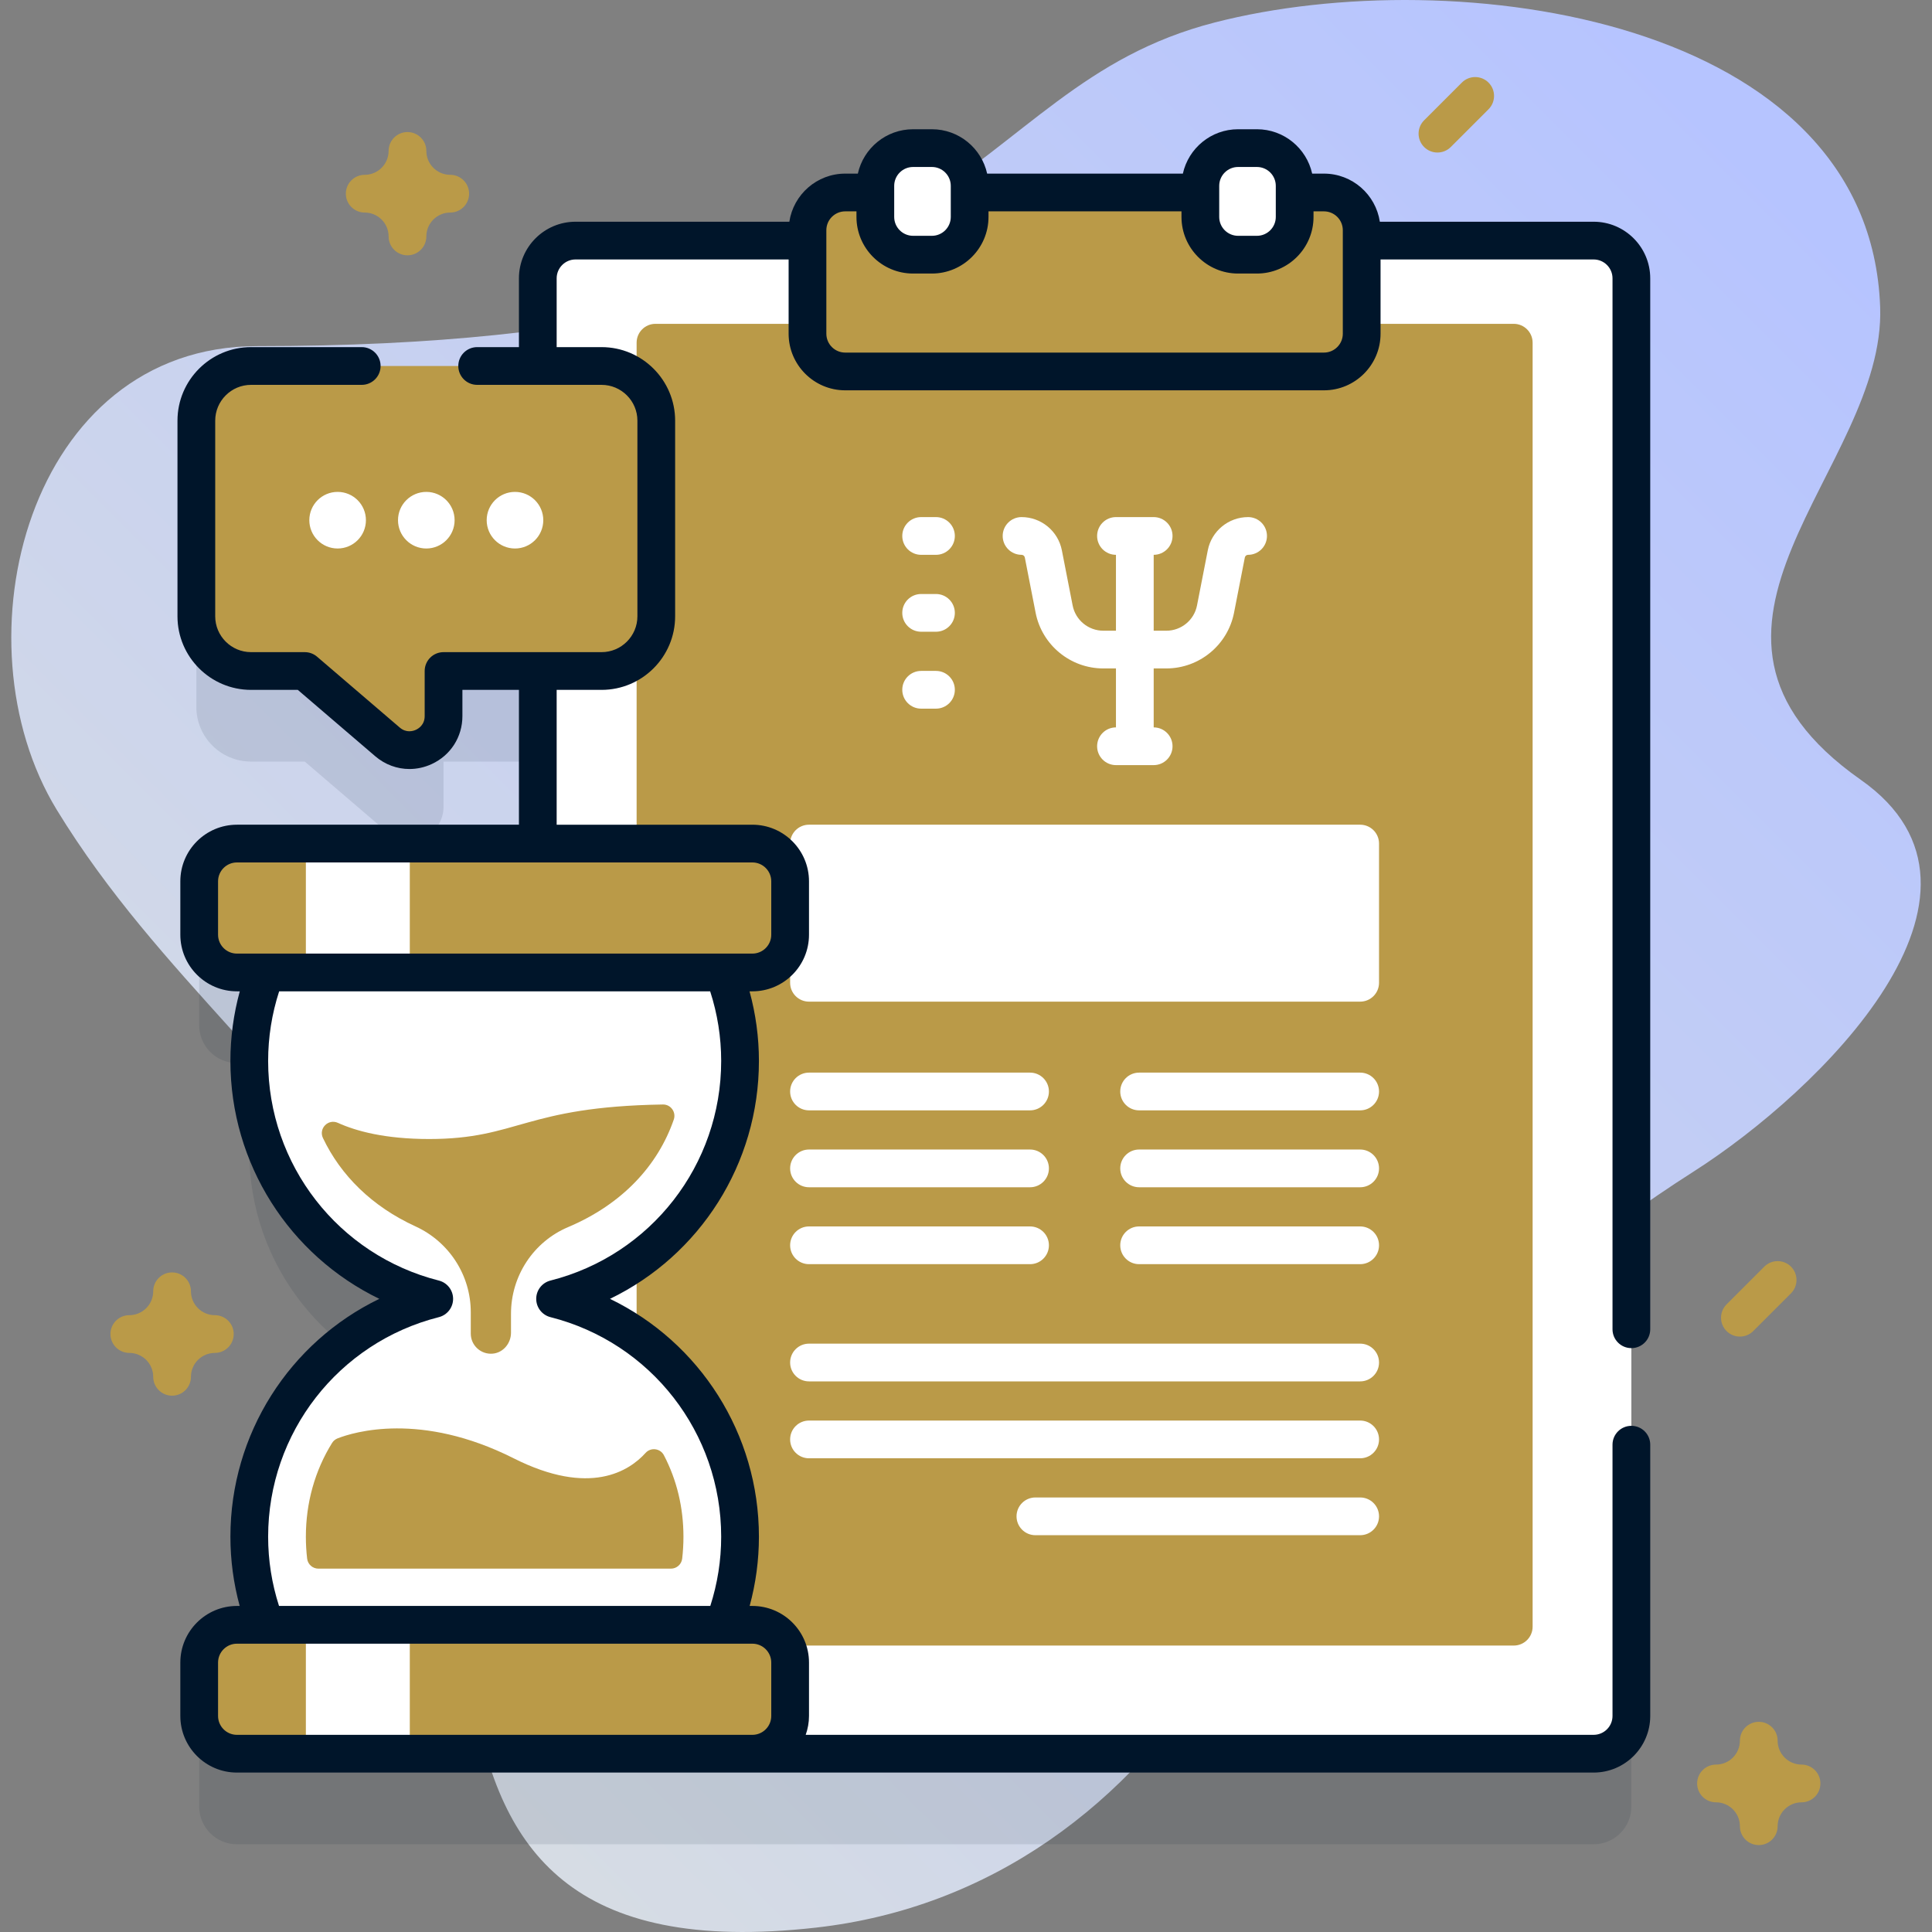 <svg id="Capa_1" enable-background="new 0 0 512 512" height="300" viewBox="0 0 512 512" width="300" xmlns="http://www.w3.org/2000/svg" xmlns:xlink="http://www.w3.org/1999/xlink" version="1.1" xmlns:svgjs="http://svgjs.dev/svgjs"><rect x="0" y="0" width="512" height="512" fill="#808080" stroke="none"/><g width="100%" height="100%" transform="matrix(1,0,0,1,0,0)"><linearGradient id="SVGID_1_" gradientUnits="userSpaceOnUse" x1="51.168" x2="447.729" y1="400.674" y2="4.114"><stop stop-opacity="1" stop-color="#d6dce4" offset="0"/><stop stop-opacity="1" stop-color="#b6c4ff" offset="0.98"/></linearGradient><g><g><path d="m493.144 206.668c-57.035-40.062 6.652-82.179 5.116-125.289-2.736-76.765-112.646-91.835-176.4-75.408-68.863 17.743-61.532 85.759-253.736 85.759-60.702 0-80.391 78.179-53.073 122.891 27.204 44.526 65.794 72.007 88.951 114.087 38.156 69.335-17.768 196.785 112.246 182.129 46.125-5.2 82.986-32.51 106.85-71.665 31.386-51.497 74.93-96.297 125.775-128.73 33.195-21.176 87.118-73.678 44.271-103.774z" fill="url(#SVGID_1_)" data-original-color="SVGID_1_" stroke="none" stroke-opacity="1"/></g><g><g><g><g><path d="m422.325 87.76h-269.8c-5.53 0-10 4.48-10 10v23.232h-75.996c-8.006 0-14.496 6.49-14.496 14.497v51.841c0 8.006 6.49 14.496 14.496 14.496h14.237l21.919 18.782c5.838 5.003 14.856.854 14.856-6.834v-11.948h24.984v45.732h-79.737c-5.523 0-10 4.477-10 10v14.156c0 5.523 4.477 10 10 10h7.65c-2.817 7.279-4.379 15.184-4.379 23.458 0 30.389 20.846 55.904 49.018 63.038-28.171 7.135-49.018 32.65-49.018 63.039 0 8.232 1.548 16.097 4.338 23.346h-7.609c-5.523 0-10 4.477-10 10v14.156c0 5.523 4.477 10 10 10h359.537c5.53 0 10-4.48 10-10v-380.991c0-5.52-4.47-10-10-10z" fill="#00152a" opacity=".1" fill-opacity="1" data-original-color="#2626bcff" stroke="none" stroke-opacity="1"/><g><g><g><path d="m432.33 73.76v380.99c0 5.52-4.47 10-10 10h-269.8c-5.53 0-10-4.48-10-10v-380.99c0-5.52 4.47-10 10-10h269.8c5.53 0 10 4.48 10 10z" fill="#ffffff" fill-opacity="1" data-original-color="#ffffffff" stroke="none" stroke-opacity="1"/><path d="m406.16 90.82v340.27c0 2.76-2.24 5-5 5h-227.45c-2.77 0-5-2.24-5-5v-340.27c0-2.76 2.23-5 5-5h227.45c2.76 0 5 2.24 5 5z" fill="#ba9a48" fill-opacity="1" data-original-color="#6582fdff" stroke="none" stroke-opacity="1"/><g><path d="m350.862 98.438h-126.873c-5.523 0-10-4.477-10-10v-27.428c0-5.523 4.477-10 10-10h126.872c5.523 0 10 4.477 10 10v27.428c.001 5.523-4.477 10-9.999 10z" fill="#ba9a48" fill-opacity="1" data-original-color="#6582fdff" stroke="none" stroke-opacity="1"/></g><g fill="#fff"><path d="m246.965 67.492h-4.993c-5.523 0-10-4.477-10-10v-8.242c0-5.523 4.477-10 10-10h4.993c5.523 0 10 4.477 10 10v8.242c0 5.523-4.478 10-10 10z" fill="#ffffff" fill-opacity="1" data-original-color="#ffffffff" stroke="none" stroke-opacity="1"/><path d="m333.099 67.492h-4.993c-5.523 0-10-4.477-10-10v-8.242c0-5.523 4.477-10 10-10h4.993c5.523 0 10 4.477 10 10v8.242c0 5.523-4.477 10-10 10z" fill="#ffffff" fill-opacity="1" data-original-color="#ffffffff" stroke="none" stroke-opacity="1"/></g></g></g><g><g><g><g><path d="m272.974 294.255h-58.583c-2.761 0-5-2.239-5-5s2.239-5 5-5h58.583c2.761 0 5 2.239 5 5s-2.238 5-5 5z" fill="#ffffff" fill-opacity="1" data-original-color="#ffffffff" stroke="none" stroke-opacity="1"/></g><g><path d="m272.974 314.636h-58.583c-2.761 0-5-2.239-5-5s2.239-5 5-5h58.583c2.761 0 5 2.239 5 5s-2.238 5-5 5z" fill="#ffffff" fill-opacity="1" data-original-color="#ffffffff" stroke="none" stroke-opacity="1"/></g><g><path d="m272.974 335.018h-58.583c-2.761 0-5-2.239-5-5s2.239-5 5-5h58.583c2.761 0 5 2.239 5 5s-2.238 5-5 5z" fill="#ffffff" fill-opacity="1" data-original-color="#ffffffff" stroke="none" stroke-opacity="1"/></g><g><g><path d="m360.459 406.844h-86.067c-2.761 0-5-2.239-5-5s2.239-5 5-5h86.067c2.761 0 5 2.239 5 5s-2.239 5-5 5z" fill="#ffffff" fill-opacity="1" data-original-color="#ffffffff" stroke="none" stroke-opacity="1"/></g><g><path d="m360.459 386.462h-146.068c-2.761 0-5-2.239-5-5s2.239-5 5-5h146.067c2.761 0 5 2.239 5 5s-2.238 5-4.999 5z" fill="#ffffff" fill-opacity="1" data-original-color="#ffffffff" stroke="none" stroke-opacity="1"/></g><g><path d="m360.459 366.08h-146.068c-2.761 0-5-2.239-5-5s2.239-5 5-5h146.067c2.761 0 5 2.239 5 5s-2.238 5-4.999 5z" fill="#ffffff" fill-opacity="1" data-original-color="#ffffffff" stroke="none" stroke-opacity="1"/></g></g></g><g><g><path d="m360.459 294.255h-58.583c-2.761 0-5-2.239-5-5s2.239-5 5-5h58.583c2.761 0 5 2.239 5 5s-2.239 5-5 5z" fill="#ffffff" fill-opacity="1" data-original-color="#ffffffff" stroke="none" stroke-opacity="1"/></g><g><path d="m360.459 314.636h-58.583c-2.761 0-5-2.239-5-5s2.239-5 5-5h58.583c2.761 0 5 2.239 5 5s-2.239 5-5 5z" fill="#ffffff" fill-opacity="1" data-original-color="#ffffffff" stroke="none" stroke-opacity="1"/></g><g><path d="m360.459 335.018h-58.583c-2.761 0-5-2.239-5-5s2.239-5 5-5h58.583c2.761 0 5 2.239 5 5s-2.239 5-5 5z" fill="#ffffff" fill-opacity="1" data-original-color="#ffffffff" stroke="none" stroke-opacity="1"/></g></g></g><path d="m360.459 265.445h-146.068c-2.761 0-5-2.239-5-5v-36.891c0-2.761 2.239-5 5-5h146.067c2.761 0 5 2.239 5 5v36.891c.001 2.762-2.238 5-4.999 5z" fill="#ffffff" fill-opacity="1" data-original-color="#ffffffff" stroke="none" stroke-opacity="1"/><g><g><path d="m330.758 137.035c-5.193 0-9.686 3.699-10.681 8.796l-2.859 14.628c-.757 3.874-4.17 6.685-8.116 6.685h-3.362v-20.11c2.758-.004 4.993-2.24 4.993-4.999 0-2.761-2.239-5-5-5h-9.987c-2.761 0-5 2.239-5 5 0 2.759 2.235 4.996 4.994 4.999v20.109h-3.362c-3.946 0-7.36-2.811-8.117-6.685l-2.858-14.628c-.996-5.097-5.488-8.796-10.682-8.796-2.761 0-5 2.239-5 5s2.239 5 5 5c.422 0 .787.3.867.714l2.858 14.628c1.672 8.556 9.213 14.767 17.931 14.767h3.362v15.623c-2.758.004-4.994 2.24-4.994 4.999 0 2.761 2.239 5 5 5h9.987c2.761 0 5-2.239 5-5 0-2.759-2.235-4.996-4.993-4.999v-15.623h3.362c8.718 0 16.259-6.21 17.931-14.767l2.859-14.629c.081-.413.445-.713.867-.713 2.761 0 5-2.239 5-5s-2.239-4.999-5-4.999z" fill="#ffffff" fill-opacity="1" data-original-color="#ffffffff" stroke="none" stroke-opacity="1"/></g><g><g><path d="m244.112 187.799h3.931c2.762 0 5-2.239 5-5s-2.238-5-5-5h-3.931c-2.762 0-5 2.239-5 5s2.239 5 5 5z" fill="#ffffff" fill-opacity="1" data-original-color="#ffffffff" stroke="none" stroke-opacity="1"/></g><g><path d="m244.112 167.417h3.931c2.762 0 5-2.239 5-5s-2.238-5-5-5h-3.931c-2.762 0-5 2.239-5 5s2.239 5 5 5z" fill="#ffffff" fill-opacity="1" data-original-color="#ffffffff" stroke="none" stroke-opacity="1"/></g><g><path d="m244.112 147.035h3.931c2.762 0 5-2.239 5-5s-2.238-5-5-5h-3.931c-2.762 0-5 2.239-5 5s2.239 5 5 5z" fill="#ffffff" fill-opacity="1" data-original-color="#ffffffff" stroke="none" stroke-opacity="1"/></g></g></g></g></g><g><g><g><path d="m209.39 233.56v14.15c0 5.53-4.48 10-10 10h-90.79l-13.77-5-13.77 5h-18.27c-5.52 0-10-4.47-10-10v-14.15c0-5.53 4.48-10 10-10h18.27l13.77 5 13.77-5h90.79c5.52 0 10 4.47 10 10z" fill="#ba9a48" fill-opacity="1" data-original-color="#6582fdff" stroke="none" stroke-opacity="1"/><path d="m81.06 223.56h27.54v34.15h-27.54z" fill="#ffffff" fill-opacity="1" data-original-color="#ffffffff" stroke="none" stroke-opacity="1"/></g><g><path d="m209.39 440.59v14.16c0 5.52-4.48 10-10 10h-90.79l-13.77-5-13.77 5h-18.27c-5.52 0-10-4.48-10-10v-14.16c0-5.52 4.48-10 10-10h18.27l13.77 5 13.77-5h90.79c5.52 0 10 4.48 10 10z" fill="#ba9a48" fill-opacity="1" data-original-color="#6582fdff" stroke="none" stroke-opacity="1"/><path d="m81.06 430.59h27.54v34.16h-27.54z" fill="#ffffff" fill-opacity="1" data-original-color="#ffffffff" stroke="none" stroke-opacity="1"/></g></g><path d="m147.103 344.209c28.171-7.134 49.018-32.649 49.018-63.038 0-8.274-1.562-16.179-4.379-23.458h-121.304c-2.817 7.279-4.379 15.184-4.379 23.458 0 30.389 20.847 55.904 49.018 63.038-28.171 7.135-49.018 32.65-49.018 63.039 0 8.274 1.562 16.179 4.379 23.458h121.303c2.817-7.279 4.379-15.184 4.379-23.458.001-30.389-20.846-55.904-49.017-63.039z" fill="#ffffff" fill-opacity="1" data-original-color="#ffffffff" stroke="none" stroke-opacity="1"/><path d="m175.682 292.702c2.085-.033 3.559 2.031 2.876 4.002-4.214 12.155-13.606 22.4-28.008 28.496-9.2 3.89-15.13 12.96-15.13 22.95v5.035c0 2.782-2.03 5.271-4.8 5.54-3.177.308-5.86-2.189-5.86-5.304v-5.68c0-9.8-5.75-18.66-14.66-22.74-11.528-5.275-19.812-13.536-24.512-23.404-1.211-2.544 1.403-5.191 3.969-4.027 4.819 2.187 12.484 4.281 24.173 4.281 23.647-.001 25.207-8.56 61.952-9.149z" fill="#ba9a48" fill-opacity="1" data-original-color="#6582fdff" stroke="none" stroke-opacity="1"/></g><path d="m175.936 385.643c-.957-1.829-3.47-2.142-4.852-.608-4.285 4.756-14.691 11.644-34.962 1.428-24.646-12.422-42.418-6.933-46.64-5.287-.608.237-1.127.654-1.471 1.208-4.578 7.378-6.952 15.893-6.952 24.865 0 1.952.113 3.892.337 5.814.176 1.509 1.466 2.644 2.986 2.644h93.417c1.52 0 2.81-1.135 2.986-2.644.224-1.922.337-3.862.337-5.814-.001-7.68-1.74-15.023-5.186-21.606z" fill="#ba9a48" fill-opacity="1" data-original-color="#6582fdff" stroke="none" stroke-opacity="1"/></g><g><g><path d="m66.529 96.992h92.892c8.006 0 14.496 6.49 14.496 14.496v51.841c0 8.006-6.49 14.496-14.496 14.496h-41.88v11.948c0 7.689-9.018 11.837-14.856 6.834l-21.919-18.782h-14.237c-8.006 0-14.496-6.49-14.496-14.496v-51.841c-.001-8.006 6.489-14.496 14.496-14.496z" fill="#ba9a48" fill-opacity="1" data-original-color="#6582fdff" stroke="none" stroke-opacity="1"/><path d="m432.33 357.27c2.762 0 5-2.238 5-5v-278.51c0-8.271-6.729-15-15-15h-56.658c-1.091-7.205-7.308-12.75-14.812-12.75h-3.123c-1.487-6.717-7.48-11.759-14.637-11.759h-4.993c-7.158 0-13.151 5.042-14.637 11.759h-51.866c-1.487-6.717-7.48-11.759-14.637-11.759h-4.993c-7.158 0-13.151 5.042-14.637 11.759h-3.344c-7.505 0-13.721 5.545-14.812 12.75h-56.661c-8.271 0-15 6.729-15 15v18.232h-11.068c-2.762 0-5 2.238-5 5s2.238 5 5 5h32.97c5.236 0 9.497 4.26 9.497 9.496l-.001 51.841c0 5.236-4.26 9.496-9.496 9.496h-41.88c-2.762 0-5 2.238-5 5v11.948c0 2.313-1.628 3.312-2.328 3.634-.7.323-2.518.909-4.274-.597l-21.92-18.782c-.905-.776-2.06-1.203-3.253-1.203h-14.239c-5.236 0-9.496-4.26-9.496-9.496v-51.841c0-5.236 4.26-9.496 9.496-9.496h29.333c2.762 0 5-2.238 5-5s-2.238-5-5-5h-29.333c-10.75 0-19.496 8.746-19.496 19.496v51.841c0 10.75 8.746 19.496 19.496 19.496h12.388l20.516 17.579c2.611 2.237 5.812 3.393 9.068 3.393 1.983 0 3.988-.429 5.892-1.305 5.026-2.312 8.149-7.186 8.149-12.719v-6.948h14.979v35.731h-74.732c-8.271 0-15 6.729-15 15v14.156c0 8.271 6.729 15 15 15h.757c-1.643 6.001-2.486 12.182-2.486 18.458 0 27.279 15.68 51.537 39.467 63.038-23.787 11.503-39.466 35.762-39.466 63.04 0 6.237.833 12.38 2.457 18.346h-.728c-8.271 0-15 6.729-15 15v14.156c0 8.271 6.729 15 15 15h359.541c8.271 0 15-6.729 15-15v-71.89c0-2.762-2.238-5-5-5s-5 2.238-5 5v71.89c0 2.757-2.243 5-5 5h-208.813c.556-1.567.875-3.245.875-5v-14.156c0-8.271-6.729-15-15-15h-.728c1.624-5.966 2.457-12.109 2.457-18.346 0-27.279-15.68-51.537-39.467-63.039 23.787-11.5 39.467-35.759 39.467-63.038 0-6.276-.843-12.457-2.486-18.458h.757c8.271 0 15-6.729 15-15v-14.156c0-8.271-6.729-15-15-15h-51.872v-35.731h11.901c10.75 0 19.496-8.746 19.496-19.496l.001-51.841c0-10.75-8.746-19.496-19.497-19.496h-11.901v-18.233c0-2.757 2.243-5 5-5h56.471v19.68c0 8.271 6.729 15 15 15h126.869c8.271 0 15-6.729 15-15v-19.68h56.471c2.757 0 5 2.243 5 5v278.51c-.001 2.761 2.237 5 4.999 5zm-227.938 83.324v14.156c0 2.757-2.243 5-5 5h-136.604c-2.757 0-5-2.243-5-5v-14.156c0-2.757 2.243-5 5-5h136.604c2.756 0 5 2.243 5 5zm-13.271-159.423c0 27.517-18.605 51.445-45.246 58.191-2.219.562-3.772 2.558-3.772 4.847 0 2.288 1.554 4.285 3.772 4.847 26.641 6.747 45.246 30.677 45.246 58.192 0 6.264-.977 12.418-2.885 18.346h-114.293c-1.907-5.927-2.884-12.081-2.884-18.346 0-27.516 18.605-51.445 45.245-58.192 2.219-.562 3.772-2.559 3.772-4.847 0-2.289-1.554-4.285-3.772-4.847-26.64-6.746-45.245-30.676-45.245-58.191 0-6.305.987-12.497 2.918-18.458h114.224c1.932 5.962 2.92 12.155 2.92 18.458zm13.271-47.614v14.156c0 2.757-2.243 5-5 5h-136.604c-2.757 0-5-2.243-5-5v-14.156c0-2.757 2.243-5 5-5h136.604c2.756 0 5 2.243 5 5zm123.713-189.306h4.993c2.757 0 5 2.243 5 5v8.241c0 2.757-2.243 5-5 5h-4.993c-2.757 0-5-2.243-5-5v-8.241c0-2.757 2.244-5 5-5zm-91.133 5c0-2.757 2.243-5 5-5h4.993c2.757 0 5 2.243 5 5v8.241c0 2.757-2.243 5-5 5h-4.993c-2.757 0-5-2.243-5-5zm118.887 39.188c0 2.757-2.243 5-5 5h-126.869c-2.757 0-5-2.243-5-5v-27.429c0-2.757 2.243-5 5-5h2.981v1.482c0 8.271 6.729 15 15 15h4.993c8.271 0 15-6.729 15-15v-1.482h51.141v1.482c0 8.271 6.729 15 15 15h4.993c8.271 0 15-6.729 15-15v-1.482h2.761c2.757 0 5 2.243 5 5z" fill="#00152a" fill-opacity="1" data-original-color="#2626bcff" stroke="none" stroke-opacity="1"/></g><g fill="#fff"><circle cx="112.975" cy="137.858" r="7.5" fill="#ffffff" fill-opacity="1" data-original-color="#ffffffff" stroke="none" stroke-opacity="1"/><g><circle cx="89.474" cy="137.857" r="7.5" fill="#ffffff" fill-opacity="1" data-original-color="#ffffffff" stroke="none" stroke-opacity="1"/><circle cx="136.476" cy="137.858" r="7.5" fill="#ffffff" fill-opacity="1" data-original-color="#ffffffff" stroke="none" stroke-opacity="1"/></g></g></g></g></g><g><path d="m107.986 67.661c-2.762 0-5-2.238-5-5 0-3.492-2.842-6.333-6.334-6.333-2.762 0-5-2.238-5-5s2.238-5 5-5c3.492 0 6.334-2.841 6.334-6.333 0-2.762 2.238-5 5-5s5 2.238 5 5c0 3.492 2.841 6.333 6.333 6.333 2.762 0 5 2.238 5 5s-2.238 5-5 5c-3.492 0-6.333 2.841-6.333 6.333 0 2.762-2.238 5-5 5z" fill="#ba9a48" fill-opacity="1" data-original-color="#6582fdff" stroke="none" stroke-opacity="1"/></g><g><path d="m466.093 488.967c-2.762 0-5-2.238-5-5 0-3.492-2.841-6.333-6.333-6.333-2.762 0-5-2.238-5-5s2.238-5 5-5c3.492 0 6.333-2.842 6.333-6.334 0-2.762 2.238-5 5-5s5 2.238 5 5c0 3.492 2.841 6.334 6.333 6.334 2.762 0 5 2.238 5 5s-2.238 5-5 5c-3.492 0-6.333 2.841-6.333 6.333 0 2.762-2.239 5-5 5z" fill="#ba9a48" fill-opacity="1" data-original-color="#6582fdff" stroke="none" stroke-opacity="1"/></g><g><path d="m45.603 369.869c-2.762 0-5-2.238-5-5 0-3.492-2.842-6.333-6.334-6.333-2.762 0-5-2.238-5-5s2.238-5 5-5c3.492 0 6.334-2.841 6.334-6.333 0-2.762 2.238-5 5-5s5 2.238 5 5c0 3.492 2.841 6.333 6.333 6.333 2.762 0 5 2.238 5 5s-2.238 5-5 5c-3.492 0-6.333 2.841-6.333 6.333 0 2.762-2.239 5-5 5z" fill="#ba9a48" fill-opacity="1" data-original-color="#6582fdff" stroke="none" stroke-opacity="1"/></g><g><path d="m461.093 354.21c-1.279 0-2.56-.488-3.535-1.465-1.953-1.952-1.953-5.118 0-7.07l10-10c1.951-1.953 5.119-1.953 7.07 0 1.953 1.952 1.953 5.118 0 7.07l-10 10c-.976.977-2.256 1.465-3.535 1.465z" fill="#ba9a48" fill-opacity="1" data-original-color="#6582fdff" stroke="none" stroke-opacity="1"/></g><g><path d="m380.94 40.422c-1.279 0-2.56-.488-3.535-1.465-1.953-1.952-1.953-5.118 0-7.07l10-10c1.951-1.953 5.119-1.953 7.07 0 1.953 1.952 1.953 5.118 0 7.07l-10 10c-.975.977-2.255 1.465-3.535 1.465z" fill="#ba9a48" fill-opacity="1" data-original-color="#6582fdff" stroke="none" stroke-opacity="1"/></g></g></g></g></svg>
